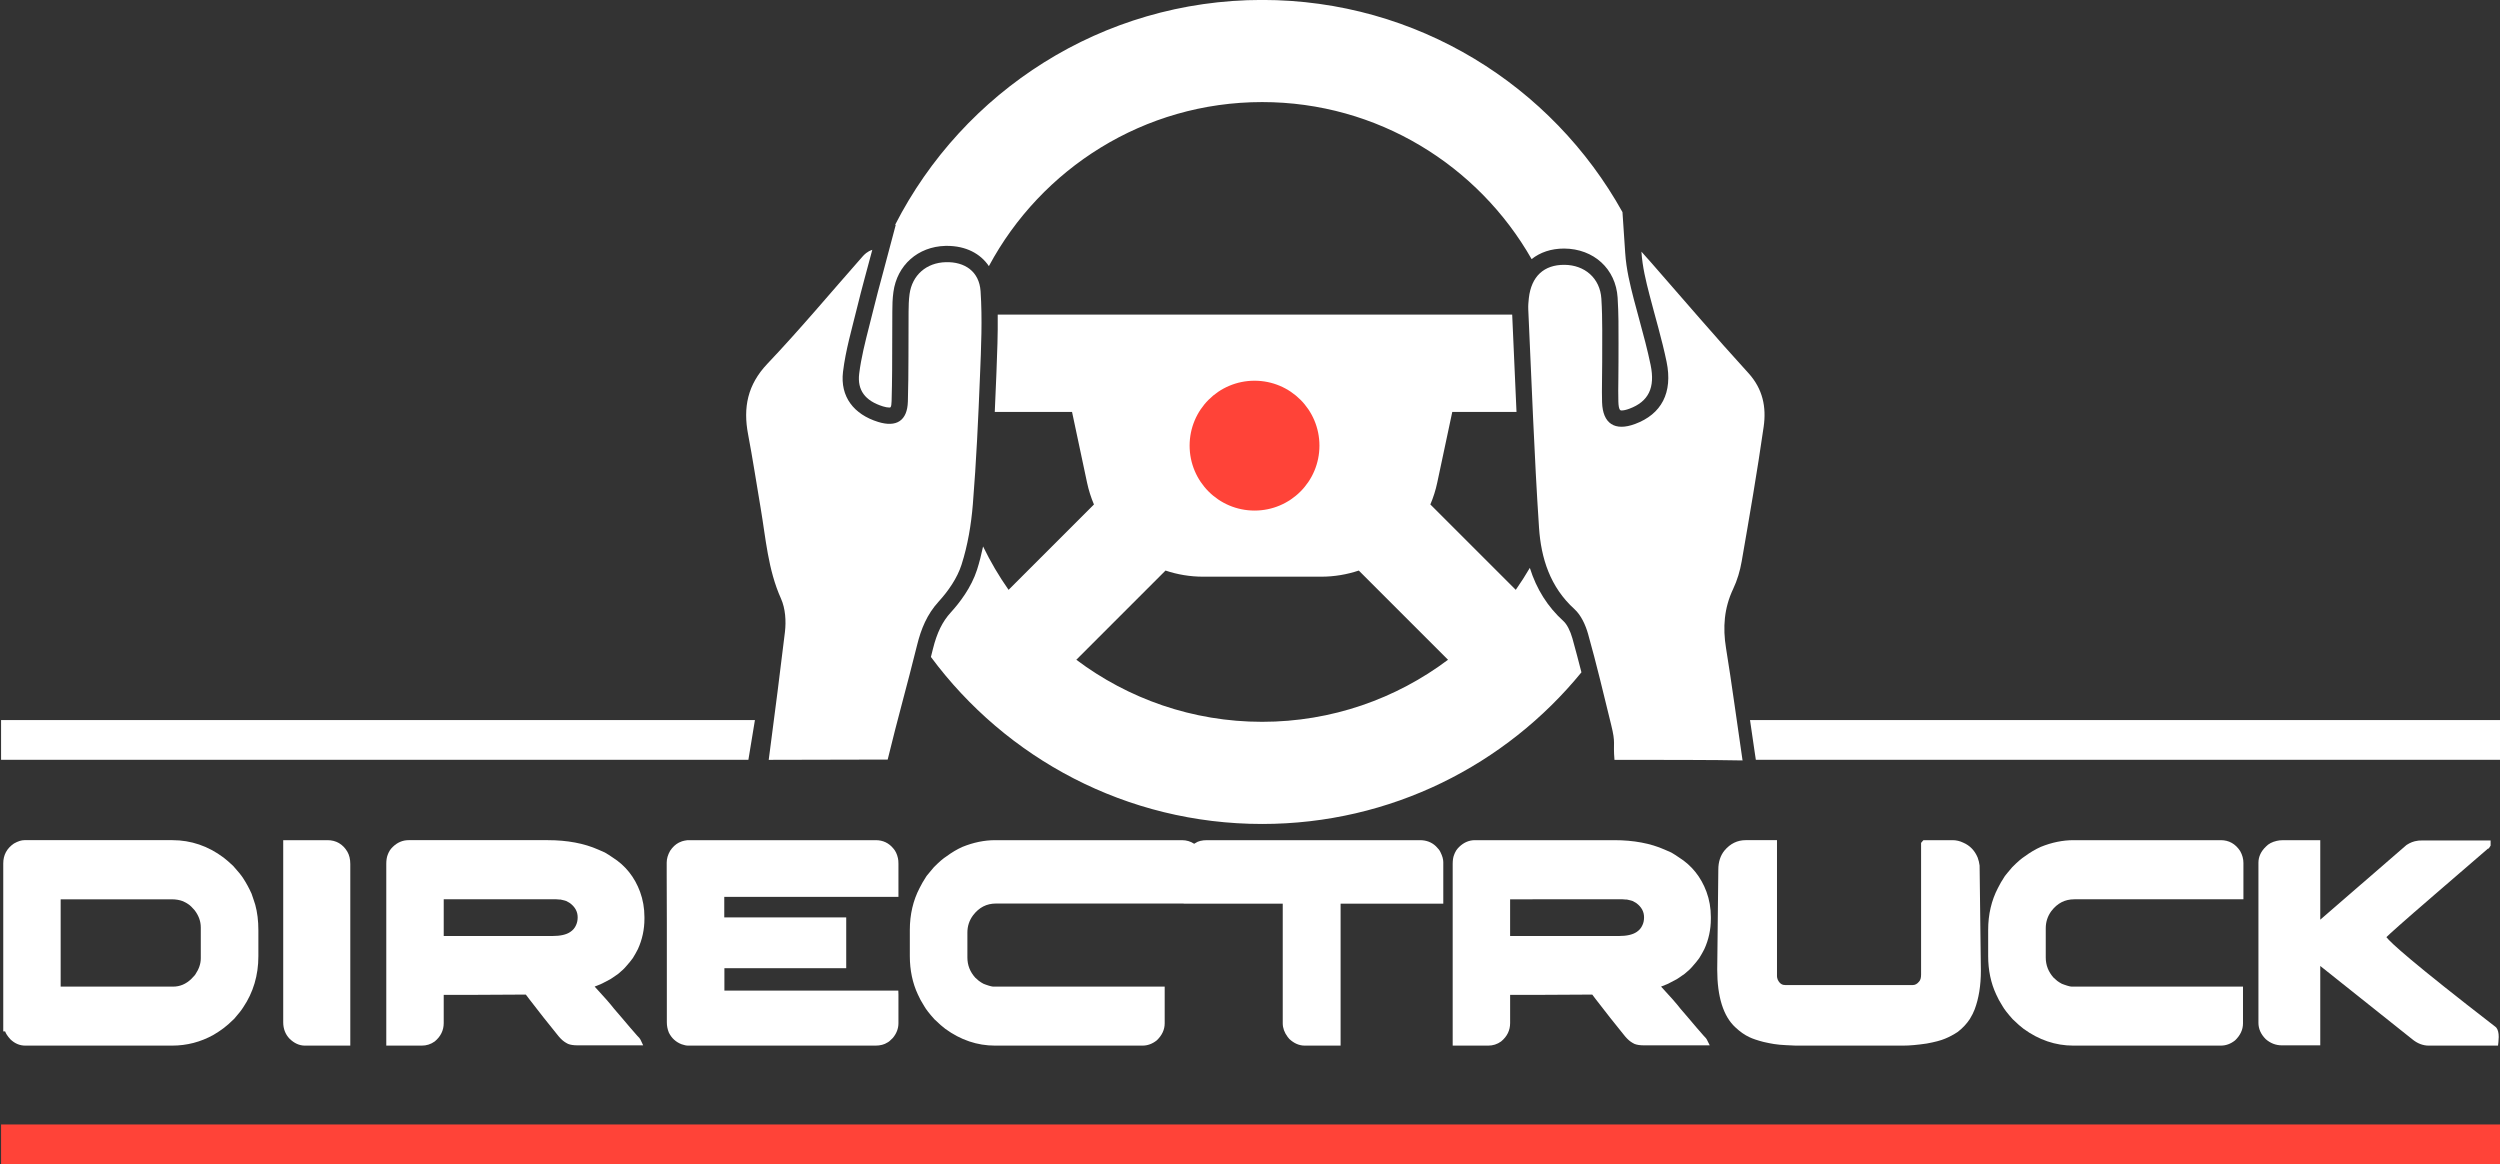 <?xml version="1.0" encoding="utf-8"?>
<!-- Generator: Adobe Illustrator 16.0.0, SVG Export Plug-In . SVG Version: 6.00 Build 0)  -->
<!DOCTYPE svg PUBLIC "-//W3C//DTD SVG 1.1//EN" "http://www.w3.org/Graphics/SVG/1.1/DTD/svg11.dtd">
<svg version="1.1" id="Capa_1" xmlns="http://www.w3.org/2000/svg" xmlns:xlink="http://www.w3.org/1999/xlink" x="0px" y="0px"
	 width="520px" height="242.14px" viewBox="160.695 176.571 520 242.14" enable-background="new 160.695 176.571 520 242.14"
	 xml:space="preserve">
<rect x="160.695" y="176.571" width="520" height="242.14" fill="#333333" stroke="none"/>
<symbol  id="Nuevo_símbolo" viewBox="-413.397 -192.5 826.794 385">
	<g id="Modo_de_aislamiento_4_">
		<g>
			<path fill="#FFFFFF" d="M106.231-18.661c-0.719,2.557-1.826,4.702-2.962,5.735C98.019-8.168,94.343-2.333,92.14,4.695
				c-1.457-2.486-3.005-4.916-4.652-7.265L59.239,25.664c0.973,2.275,1.745,4.684,2.274,7.183l4.976,23.404h21.242
				c-0.212,4.557-0.406,9.015-0.59,13.31l-0.836,18.882H52.912h-98.57h-38.166c0.078-6.375-0.168-12.724-0.414-18.921l-0.057-1.453
				c-0.155-3.873-0.328-7.826-0.507-11.818h25.555l4.971-23.405c0.536-2.499,1.302-4.907,2.272-7.183L-80.231-2.57
				c-3.185,4.525-6.003,9.328-8.434,14.346c-0.572-2.67-1.215-5.259-1.992-7.682c-1.896-5.906-5.786-10.964-8.718-14.17
				c-2.748-3.012-4.558-6.721-5.875-12.036c-0.226-0.909-0.444-1.77-0.667-2.651c24.82-33.505,64.637-55.229,109.531-55.229
				c42.588,0,80.602,19.544,105.588,50.144C108.245-26.119,107.269-22.377,106.231-18.661z M3.609-46.213
				c-23.029,0-44.314,7.651-61.442,20.521l29.499,29.499c3.922-1.316,8.104-2.028,12.423-2.028h39.065
				c4.32,0,8.492,0.714,12.424,2.028l29.508-29.499C47.95-38.562,26.649-46.213,3.609-46.213z"/>
			<path fill="#FFFFFF" d="M-117.528,118.174l-4.188-15.75c-1.14-4.223-2.321-8.591-3.357-12.856
				c-0.397-1.628-0.8-3.271-1.233-4.901c-1.322-5.199-2.694-10.576-3.326-15.771c-0.652-5.412,1.919-8.946,7.862-10.802
				c0.801-0.25,1.564-0.388,2.142-0.388c0.323,0,0.655,0,0.715,2.145c0.2,6.667,0.2,13.785,0.204,19.504
				c0,3.358,0,6.706,0.035,10.061c0.009,2.055,0.043,4.249,0.361,6.51c1.201,8.869,8.104,15,17.183,15.241l0.529,0.005
				c6.171,0,11.038-2.5,13.858-6.7c17.278,32.255,51.297,54.253,90.359,54.253c38.134,0,71.468-20.943,89.114-51.93
				c2.818,2.232,6.434,3.493,10.739,3.493c9.825-0.06,17.104-6.735,17.7-16.237c0.328-5.154,0.311-10.322,0.297-15.32
				c-0.011-2.211-0.015-4.047-0.011-5.883c0.011-1.811-0.011-3.633-0.039-5.451l-0.004-0.361c-0.035-2.51-0.066-4.993,0.004-7.405
				c0.088-2.888,0.716-2.888,1.055-2.888c0.67,0,1.559,0.197,2.581,0.58c6.348,2.354,8.58,6.945,7.032,14.455
				c-1.036,5.035-2.434,10.184-3.671,14.723c-0.66,2.432-1.315,4.816-1.933,7.193c-1.157,4.551-2.44,9.6-2.808,15.201l-0.899,13.442
				C99.507,164.178,54.876,192.5,3.613,192.5c-52.978,0-98.85-30.257-121.389-74.412L-117.528,118.174z"/>
		</g>
		<g>
			<path fill="#FFFFFF" d="M-329.833-105.197c-0.243,0.759-0.479,1.436-0.727,2.142c-0.803,1.798-1.75,3.548-2.831,5.198
				c-0.583,0.899-1.621,2.18-3.255,3.996c-1.311,1.228-2.381,2.157-3.194,2.769c-5.095,3.814-10.778,5.744-16.887,5.744h-48.964
				c-0.979,0-2.089-0.345-3.461-1.116c-2.34-1.596-3.522-3.805-3.522-6.575v-55.557h0.627c0.247-0.729,0.79-1.558,1.718-2.589
				c1.43-1.393,3.093-2.102,4.917-2.102h48.596c4.85,0,9.436,1.191,13.67,3.556c1.15,0.677,2.262,1.413,3.295,2.187
				c0.986,0.722,2.159,1.761,3.572,3.148c1.428,1.633,2.409,2.882,2.966,3.784c3.316,4.917,5.003,10.591,5.003,16.861v8.63
				c0,3.093-0.34,5.89-1.028,8.399C-329.517-106.21-329.68-105.71-329.833-105.197z M-356.541-133.78h-37.152v28.875H-357
				c1.399,0,2.68-0.218,3.758-0.641c0.646-0.274,1.316-0.655,1.988-1.129c0.324-0.232,0.92-0.751,1.851-1.834
				c1.381-1.817,2.049-3.688,2.049-5.72v-10.176c0-1.783-0.57-3.492-1.818-5.372c-0.017-0.036-0.228-0.366-1.323-1.464
				C-352.283-132.952-354.265-133.78-356.541-133.78z"/>
			<path fill="#FFFFFF" d="M-305.456-85.35h-14.642v-60.2c0-2.15,0.689-3.968,2.08-5.435c1.549-1.528,3.27-2.303,5.106-2.303h14.996
				v60.06c0,1.569-0.32,2.919-0.954,4.041C-300.34-86.677-302.617-85.35-305.456-85.35z"/>
			<path fill="#FFFFFF" d="M-211.167-91.066c-0.881,0.61-1.715,1.15-2.582,1.644c-0.529,0.258-1.263,0.577-2.18,0.959
				c-4.666,2.066-10.264,3.114-16.623,3.114h-46.101c-1.922,0-3.665-0.736-5.167-2.184c-0.377-0.352-0.702-0.729-0.998-1.166
				c-0.353-0.574-0.606-1.11-0.737-1.521c-0.307-0.783-0.458-1.768-0.458-3.008v-60.06h11.731c1.573,0,2.99,0.447,4.29,1.38
				c1.966,1.628,2.972,3.674,2.972,6.076v9.331h10.245c9.364,0.063,14.998,0.092,16.909,0.092l1.132-1.502
				c3.156-4.115,6.239-8.022,9.14-11.582c0.894-1.157,1.688-1.971,2.425-2.479c0.194-0.137,0.372-0.251,0.571-0.371
				c0.18-0.111,0.369-0.218,0.696-0.381c0.794-0.317,1.818-0.472,3.122-0.472h21.718l-0.888,1.879
				c-0.167,0.349-0.5,0.748-1.069,1.291c-1.571,1.776-3.21,3.686-4.94,5.753l-2.734,3.182c-1.234,1.602-3.386,4.059-6.417,7.325
				c0.653,0.244,1.32,0.504,1.994,0.791c0.287,0.154,0.586,0.3,0.941,0.466c0.671,0.345,1.417,0.74,2.242,1.177l0.459,0.293
				c0.843,0.551,1.549,1.036,2.165,1.491l1.569,1.376c0.403,0.381,0.796,0.804,1.168,1.251c0.79,0.882,1.466,1.714,2.091,2.575
				c0.661,1.065,1.2,2.035,1.67,2.959c1.432,3.129,2.165,6.501,2.165,10.017v0.614c0,2.916-0.489,5.717-1.444,8.322
				C-203.884-97.556-206.948-93.719-211.167-91.066z M-222.728-110.858c0-0.951-0.176-1.806-0.525-2.567
				c-0.414-0.959-1.043-1.706-1.951-2.295c-1.28-0.877-3.266-1.321-5.893-1.321h-35.925v12.14l37.202,0.007
				c0.691-0.067,1.231-0.104,1.382-0.078c1.221-0.233,1.845-0.47,1.967-0.511c0.195-0.145,0.414-0.259,0.496-0.278
				c0.26-0.119,0.51-0.264,0.717-0.418C-223.558-107.469-222.728-108.996-222.728-110.858z"/>
			<path fill="#FFFFFF" d="M-118.307-88.133c-1.495,1.848-3.467,2.783-5.836,2.783l-62.326-0.008
				c-0.398-0.037-0.71-0.088-0.96-0.158c-0.456-0.067-1.022-0.262-1.828-0.64c-1.109-0.573-2.069-1.464-2.905-2.723
				c-0.744-1.318-1.124-2.623-1.124-3.883v-4.313c0-8.795,0.016-13.994,0.047-15.567v-32.956c0-1.161,0.215-2.275,0.672-3.4
				c0.919-1.834,2.322-3.122,4.209-3.844c0.865-0.3,1.568-0.448,2.161-0.448h61.959c1.582,0,2.953,0.374,3.908,1.01
				c0.442,0.204,0.97,0.639,1.838,1.538c1.225,1.483,1.842,3.124,1.842,4.862v9.424l-0.042,1.361h-57.512v7.407h40.284v16.787
				h-40.327v6.797h57.597v10.922c0,0.808-0.056,1.436-0.166,1.88C-117.104-89.994-117.619-88.915-118.307-88.133z"/>
			<path fill="#FFFFFF" d="M61.076-87.355c-1.396,1.328-3.17,2.006-5.272,2.006h-70.415c-1.667,0-3.01-0.349-3.787-0.921
				c-0.132-0.066-0.294-0.158-0.462-0.271c-1.167,0.766-2.501,1.191-4.021,1.191h-61.775c-3.568,0-7.205-0.743-10.857-2.229
				c-1.735-0.776-3.516-1.835-5.204-3.086c-1.101-0.69-2.462-1.854-4.204-3.614c-0.589-0.678-1.111-1.299-1.582-1.887
				c-0.262-0.325-0.506-0.625-0.853-1.033c-0.98-1.514-1.742-2.819-2.29-3.953c-2.15-4.111-3.241-8.776-3.241-13.878v-8.622
				c0-4.677,0.903-8.968,2.657-12.71c0.484-1.129,1.202-2.454,2.107-3.879c0.598-1.062,1.68-2.453,3.365-4.326
				c1.518-1.466,2.727-2.534,3.597-3.167c5.052-3.682,10.572-5.551,16.413-5.551h48.778c1.694,0,3.251,0.555,4.725,1.722
				c1.75,1.657,2.637,3.552,2.637,5.639v12.146h-56.602c-0.336,0-1.047,0.11-2.553,0.651c-0.511,0.148-1.001,0.374-1.54,0.737
				c-0.331,0.178-0.934,0.596-1.928,1.555c-1.759,1.953-2.619,4.147-2.619,6.708v8.214c0,2.146,0.622,4.018,1.873,5.717
				c1.997,2.62,4.478,3.893,7.591,3.893h62.045v-0.045h32.773v-39.576c0-1.531,0.532-3.026,1.622-4.488
				c0.113-0.142,0.215-0.262,0.296-0.356l0.269-0.332c1.548-1.446,3.266-2.184,5.082-2.184h11.863v46.934h33.958v13.731
				c0,0.959-0.313,2.057-0.938,3.308C62.339-88.746,61.842-88.11,61.076-87.355z"/>
			<path fill="#FFFFFF" d="M141.478-91.07c-0.886,0.614-1.715,1.15-2.586,1.647c-0.535,0.262-1.266,0.581-2.186,0.959
				c-4.662,2.066-10.256,3.114-16.614,3.114H73.987c-1.915,0-3.653-0.736-5.166-2.184c-0.371-0.345-0.691-0.722-1.002-1.173
				c-0.359-0.6-0.606-1.118-0.733-1.514c-0.311-0.78-0.459-1.764-0.459-3.008v-60.06h11.727c1.573,0,2.997,0.447,4.288,1.38
				c1.979,1.628,2.977,3.674,2.977,6.076v9.331h10.249c9.349,0.063,14.995,0.092,16.906,0.092l1.136-1.502
				c3.252-4.24,6.334-8.144,9.135-11.582c0.889-1.153,1.688-1.964,2.433-2.482l0.564-0.367c0.173-0.109,0.374-0.218,0.698-0.381
				c0.793-0.317,1.813-0.472,3.125-0.473h21.763l-0.948,1.905c-0.124,0.244-0.354,0.592-1.055,1.266
				c-1.573,1.776-3.217,3.686-4.941,5.753l-2.732,3.182c-1.242,1.616-3.4,4.08-6.419,7.325c0.656,0.244,1.322,0.508,2.003,0.796
				c0.279,0.148,0.568,0.293,0.921,0.456c0.677,0.345,1.428,0.739,2.25,1.181l0.458,0.292c0.85,0.551,1.556,1.036,2.166,1.496
				l1.572,1.368c0.396,0.381,0.797,0.803,1.168,1.255c0.786,0.881,1.471,1.714,2.091,2.575c0.659,1.068,1.21,2.038,1.672,2.959
				c1.436,3.128,2.161,6.5,2.161,10.017v0.613c0,2.924-0.486,5.73-1.441,8.325C148.753-97.549,145.685-93.715,141.478-91.07z
				 M129.909-110.858c0-0.97-0.162-1.802-0.525-2.571c-0.412-0.959-1.047-1.702-1.949-2.293c-1.284-0.877-3.27-1.321-5.894-1.321
				H85.618v12.139l37.203,0.008c0.691-0.07,1.238-0.104,1.379-0.077c1.23-0.234,1.852-0.471,1.975-0.512
				c0.201-0.148,0.406-0.259,0.494-0.277c0.261-0.124,0.508-0.269,0.716-0.42C129.085-107.469,129.909-109,129.909-110.858z"/>
			<path fill="#FFFFFF" d="M240.22-91.073c-0.973,2.31-2.584,3.964-4.725,4.884c-1.146,0.559-2.356,0.84-3.573,0.84h-9l-0.666-0.028
				l-0.737-0.871v-43.55c0-1.059-0.201-1.831-0.67-2.321c-0.625-0.78-1.305-1.143-2.109-1.143h-42.094
				c-0.779,0-1.771,0.204-2.515,1.757c-0.177,0.438-0.261,0.825-0.261,1.144v45.014h-10.361c-2.723,0-5.064-1.135-6.969-3.385
				c-1.376-1.672-2.07-3.8-2.07-6.309l-0.363-33.109c0-9.003,2.021-15.437,6.006-19.1c1.52-1.439,3.082-2.527,4.595-3.227
				c1.114-0.544,2.646-1.062,4.736-1.602c2.74-0.632,4.546-0.871,5.315-0.917c1.104-0.097,2.835-0.193,5.254-0.289h35.641
				c2.053,0,4.62,0.226,7.682,0.677c2.68,0.484,4.75,1.029,6.14,1.626c1.368,0.557,2.726,1.279,4.104,2.183
				c1.608,1.21,2.959,2.645,4.06,4.303c0.72,1.184,1.249,2.242,1.612,3.227c1.351,3.6,2.041,7.889,2.041,12.738
				c0,2.66-0.141,14.319-0.423,34.801C240.764-92.869,240.556-91.998,240.22-91.073z"/>
			<path fill="#FFFFFF" d="M320.618-85.35h-48.689c-3.572,0-7.205-0.744-10.858-2.229c-1.739-0.78-3.521-1.838-5.213-3.086
				c-1.09-0.688-2.486-1.887-4.196-3.618c-0.586-0.674-1.111-1.291-1.594-1.887c-0.251-0.329-0.502-0.629-0.829-1.029
				c-0.97-1.467-1.746-2.812-2.3-3.953c-2.151-4.111-3.237-8.78-3.237-13.878v-8.622c0-4.684,0.896-8.972,2.652-12.71
				c0.483-1.121,1.198-2.45,2.105-3.879c0.603-1.062,1.682-2.453,3.368-4.326c1.541-1.495,2.719-2.531,3.593-3.167
				c5.051-3.682,10.573-5.551,16.413-5.551h48.785c1.692,0,3.251,0.555,4.719,1.718c1.749,1.661,2.634,3.556,2.634,5.643v12.146
				h-56.593c-0.342,0-1.047,0.11-2.553,0.651c-0.521,0.148-1.002,0.371-1.552,0.741c-0.317,0.174-0.924,0.589-1.919,1.547
				c-1.756,1.961-2.609,4.159-2.609,6.712v9.613c0,2.138,0.61,4.018,1.855,5.72c2.01,2.621,4.489,3.891,7.6,3.891h55.912v12.004
				c0,1.343-0.346,2.648-1.08,3.952C325.478-86.56,323.315-85.35,320.618-85.35z"/>
			<path fill="#FFFFFF" d="M411.771-147.385l-0.247,0.251c-27.727,21.432-34.713,27.865-36.138,29.716
				c1.107,1.093,4.789,4.437,16.096,14.19c11.874,10.249,16.763,14.459,17.524,15.108h0.219l0.624,0.958v1.714h-22.542
				c-1.154,0-1.573-0.07-1.665-0.106c-1.185-0.148-2.339-0.574-3.604-1.391l-28.517-24.698v26.289h-12.22
				c-0.867,0-1.584-0.077-2.147-0.222c-1.534-0.34-2.755-0.988-3.573-1.869c-1.66-1.569-2.507-3.375-2.507-5.364v-52.935
				c0-1.976,0.786-3.771,2.395-5.388c1.548-1.369,3.36-2.067,5.374-2.067h12.679v26.252l30.393-24.21
				c1.693-1.414,3.559-2.135,5.526-2.135h22.856l0.134,1.167c0.067,0.647,0.103,1.217,0.103,1.693
				C412.533-149.059,412.286-148.065,411.771-147.385z"/>
		</g>
		<path fill="#FF4338" d="M22.565,45.115c0-11.857-9.6-21.472-21.46-21.472c-11.858,0-21.473,9.612-21.473,21.472
			c0,11.861,9.613,21.467,21.473,21.467C12.962,66.582,22.565,56.977,22.565,45.115z"/>
		<g>
			<path fill="#FFFFFF" d="M-159.549-58.787c1.977,15.061,4.042,31.109,5.366,42.304c0.423,3.597,0.148,7.769-1.307,11.007
				c-4.324,9.624-5.015,19.922-6.743,30.041c-1.374,8.089-2.605,16.22-4.135,24.273c-1.693,8.888-0.196,16.422,6.378,23.354
				c10.836,11.408,20.922,23.508,31.339,35.315c0.811,0.917,1.671,1.797,3.352,2.36c-1.674-6.335-3.46-12.658-5.005-19.02
				c-1.723-7.068-3.805-14.113-4.676-21.301c-1.001-8.27,3.579-14.094,11.612-16.59c6.055-1.877,9.66,0.386,9.835,6.746
				c0.287,9.885,0.15,19.775,0.233,29.666c0.01,1.95,0.065,3.911,0.32,5.832c0.86,6.307,5.57,10.414,11.987,10.583
				c6.282,0.172,11.066-3.075,11.502-9.603c0.619-9.254,0.188-18.607-0.188-27.899c-0.571-14.19-1.217-28.382-2.364-42.535
				c-0.55-6.739-1.688-13.588-3.745-20.003c-1.417-4.437-4.374-8.692-7.555-12.188c-3.875-4.229-5.827-9.085-7.135-14.374
				c-3.407-13.783-6.383-24.077-9.73-37.878L-159.549-58.787z"/>
		</g>
		<path fill="#FFFFFF" d="M162.481-58.985c-8.425,0.196-28.695,0.196-42.352,0.196c-0.518,6.01,0.483,5.203-1.107,11.639
			c-2.454,10.005-4.824,20.043-7.61,29.945c-0.832,2.975-2.316,6.256-4.524,8.262C98.84-1.646,95.846,7.903,95.179,17.971
			c-1.601,24.036-2.433,48.113-3.558,72.181c-0.054,1.249,0.053,2.517,0.19,3.753c0.814,7.171,4.969,11.039,11.754,11.001
			c6.704-0.04,11.793-4.385,12.23-11.197c0.438-6.942,0.24-13.923,0.271-20.879c0.025-4.456-0.176-8.903-0.039-13.351
			c0.205-7.094,4.219-9.684,10.898-7.201c8.735,3.234,12.544,10.334,10.432,20.581c-1.545,7.464-3.767,14.794-5.668,22.187
			c-1.167,4.559-2.32,9.123-2.648,14.212c1.107-1.243,2.226-2.476,3.322-3.728c10.646-12.149,21.125-24.465,32.025-36.387
			c4.832-5.289,5.999-11.336,5.072-17.786c-2.131-14.864-4.694-29.683-7.262-44.48c-0.543-3.136-1.471-6.296-2.828-9.152
			c-2.991-6.313-3.467-12.746-2.359-19.548C158.917-33.489,160.669-46.771,162.481-58.985z"/>
		<polygon fill="#FF4338" points="-413.397,-179.364 413.397,-179.364 413.397,-192.5 -413.397,-192.5 		"/>
		<polygon fill="#FFFFFF" points="-164.111,-45.633 -413.397,-45.633 -413.397,-58.765 -166.27,-58.765 		"/>
		<path fill="#FFFFFF" d="M164.95-45.633c0.466-3.227,0.938-6.479,1.422-9.769l0.501-3.363h246.524v13.132H164.95L164.95-45.633z"/>
	</g>
</symbol>
<g id="Capa_1_1_">
</g>
<use xlink:href="#Nuevo_símbolo"  width="826.794" height="385" x="-413.397" y="-192.5" transform="matrix(0.629 0 0 -0.629 420.945 297.641)" overflow="visible"/>
</svg>
